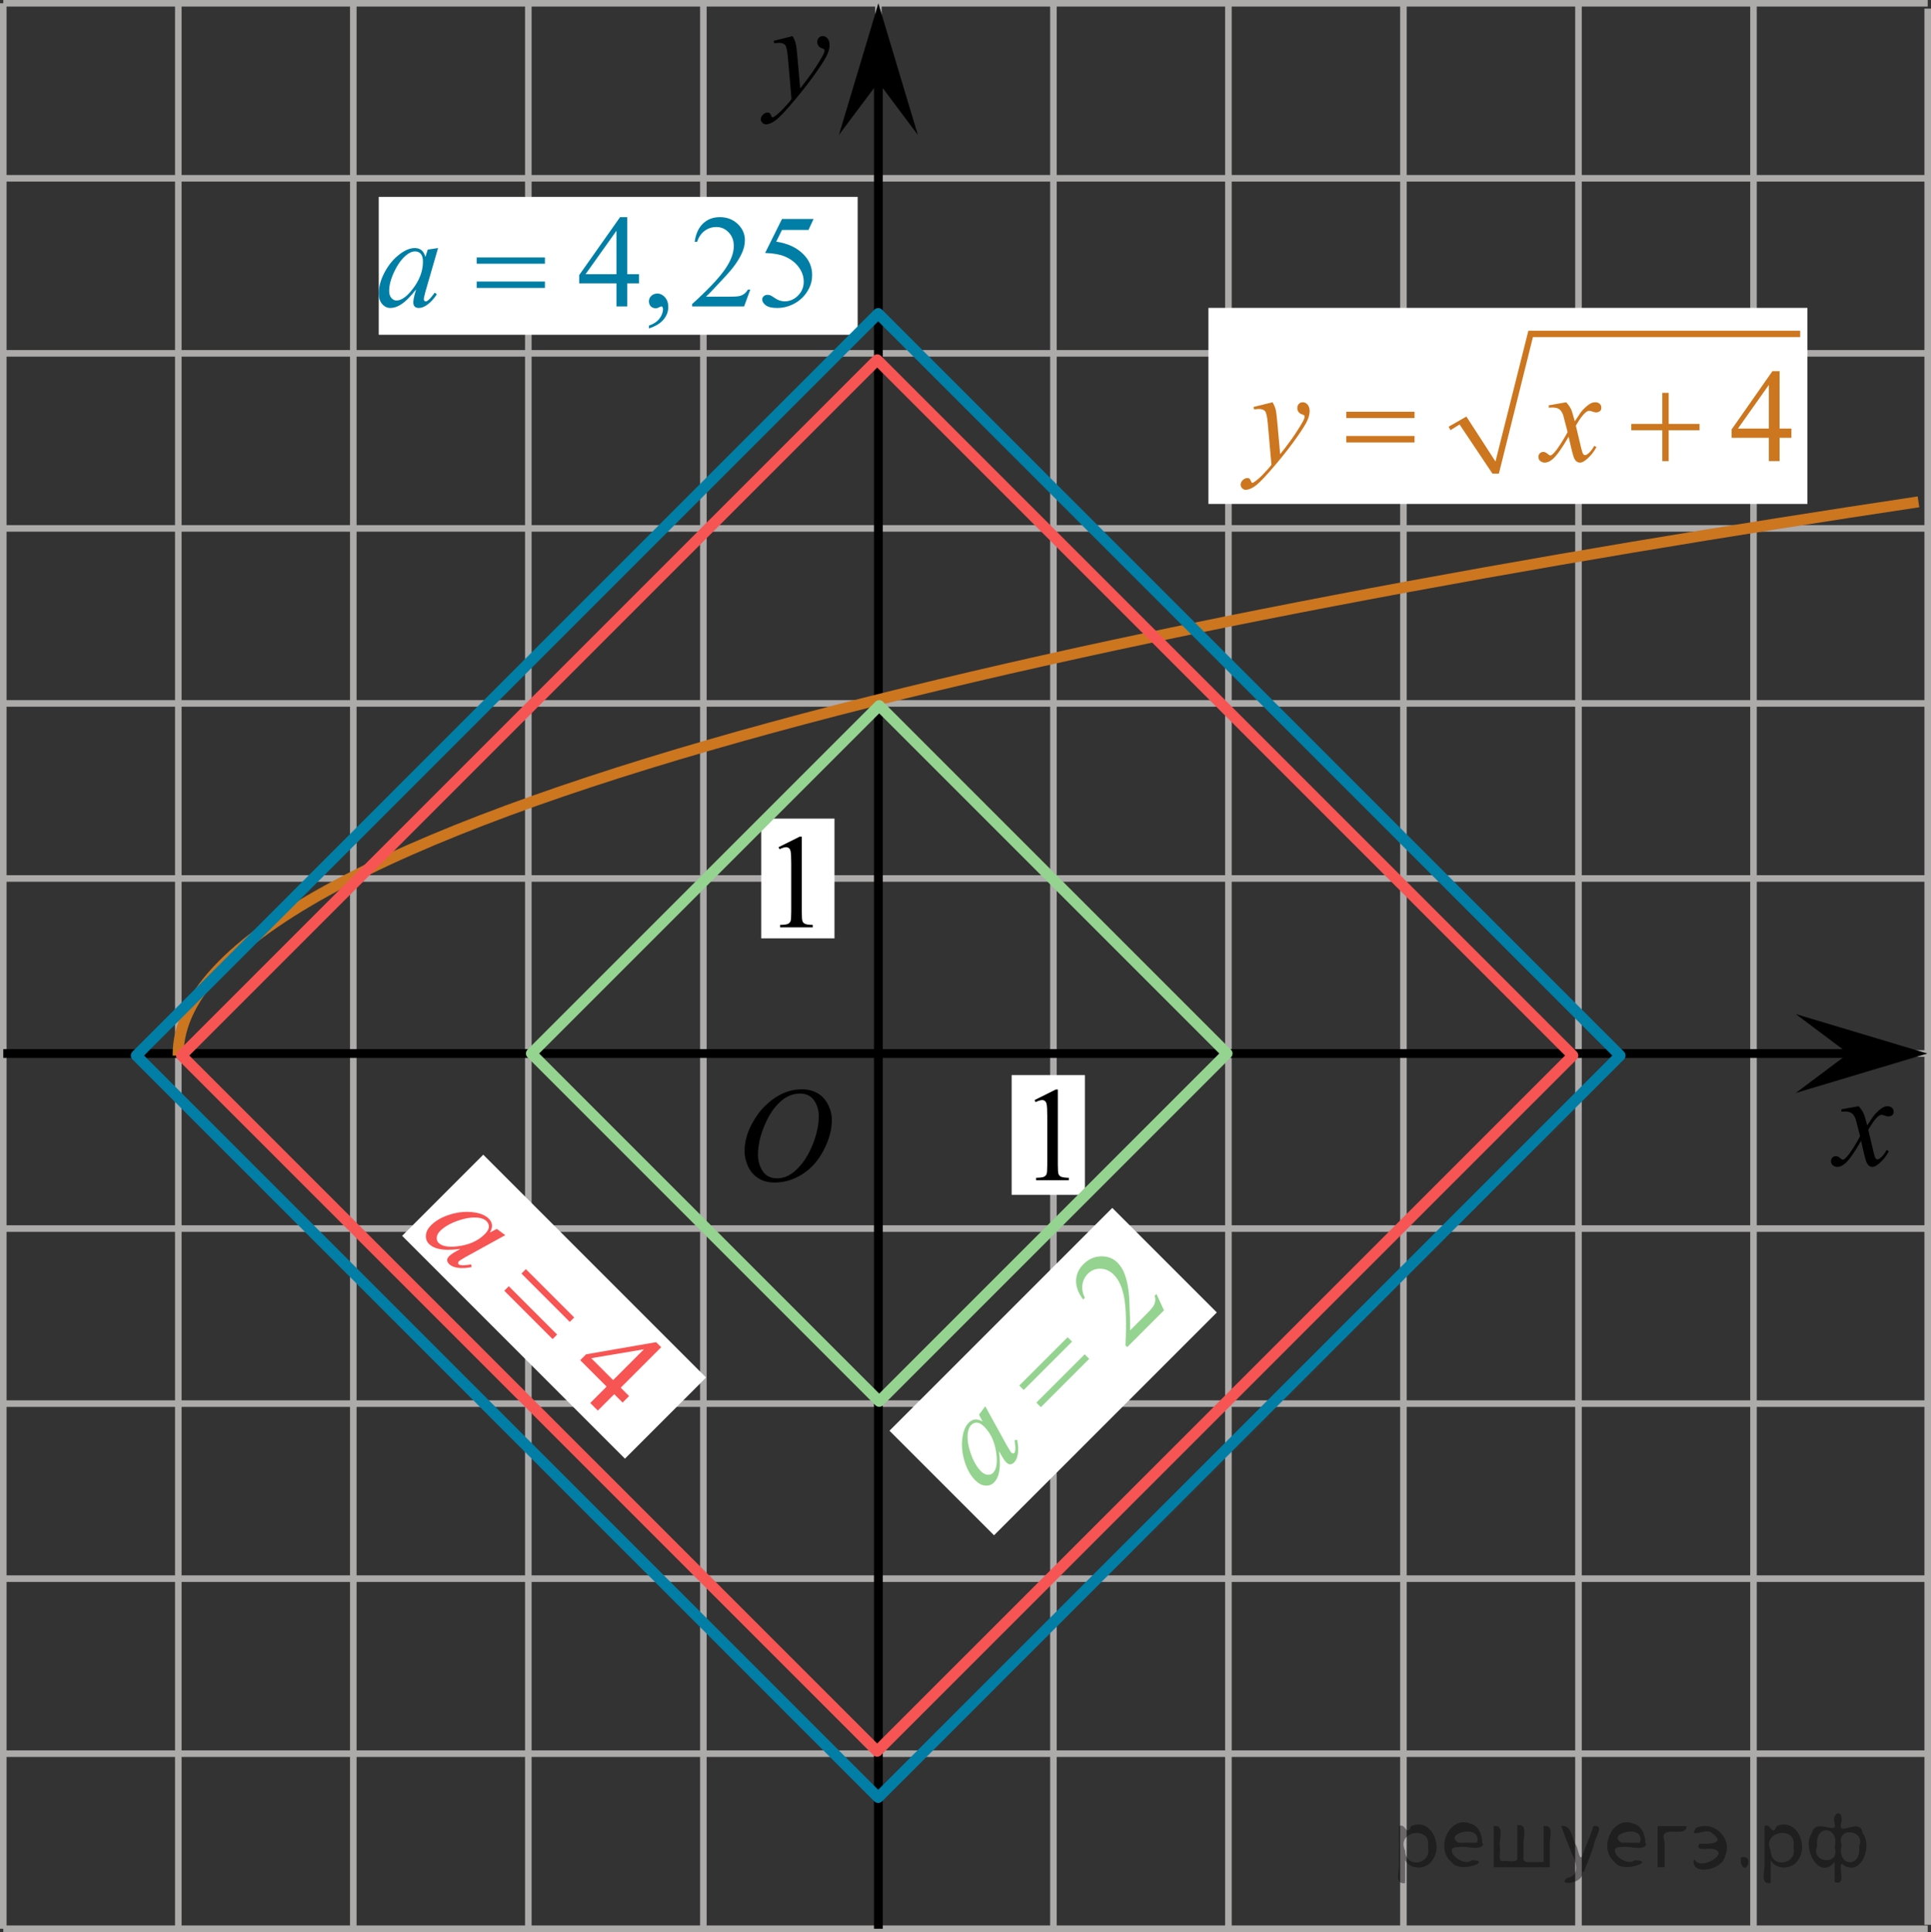 <?xml version="1.0" encoding="utf-8"?>
<!-- Generator: Adobe Illustrator 27.2.0, SVG Export Plug-In . SVG Version: 6.00 Build 0)  -->
<svg version="1.1" id="Слой_1" xmlns="http://www.w3.org/2000/svg" xmlns:xlink="http://www.w3.org/1999/xlink" x="0px" y="0px"
	 width="220.291px" height="220.383px" viewBox="0 0 220.291 220.383" enable-background="new 0 0 220.291 220.383"
	 xml:space="preserve">
<rect x="0" y="0" width="220.291" height="220.383" fill="#333333" stroke="none"/>
<line fill="none" stroke="#ADAAAA" stroke-width="0.75" stroke-miterlimit="10" x1="0.375" y1="200.039" x2="219.916" y2="200.039"/>
<line fill="none" stroke="#ADAAAA" stroke-width="0.75" stroke-miterlimit="10" x1="0.375" y1="220.008" x2="219.916" y2="220.008"/>
<line fill="none" stroke="#ADAAAA" stroke-width="0.75" stroke-miterlimit="10" x1="0.375" y1="0.375" x2="219.916" y2="0.375"/>
<line fill="none" stroke="#ADAAAA" stroke-width="0.75" stroke-miterlimit="10" x1="0.375" y1="20.339" x2="219.916" y2="20.339"/>
<line fill="none" stroke="#ADAAAA" stroke-width="0.75" stroke-miterlimit="10" x1="0.375" y1="40.306" x2="219.916" y2="40.306"/>
<line fill="none" stroke="#ADAAAA" stroke-width="0.75" stroke-miterlimit="10" x1="0.375" y1="60.274" x2="219.916" y2="60.274"/>
<line fill="none" stroke="#ADAAAA" stroke-width="0.75" stroke-miterlimit="10" x1="0.375" y1="80.238" x2="219.916" y2="80.238"/>
<line fill="none" stroke="#ADAAAA" stroke-width="0.75" stroke-miterlimit="10" x1="0.375" y1="100.207" x2="219.916" y2="100.207"/>
<line fill="none" stroke="#ADAAAA" stroke-width="0.75" stroke-miterlimit="10" x1="0.375" y1="120.173" x2="219.916" y2="120.173"/>
<line fill="none" stroke="#ADAAAA" stroke-width="0.75" stroke-miterlimit="10" x1="0.375" y1="140.139" x2="219.916" y2="140.139"/>
<line fill="none" stroke="#ADAAAA" stroke-width="0.75" stroke-miterlimit="10" x1="0.375" y1="160.108" x2="219.916" y2="160.108"/>
<line fill="none" stroke="#ADAAAA" stroke-width="0.75" stroke-miterlimit="10" x1="0.375" y1="180.073" x2="219.916" y2="180.073"/>
<line fill="none" stroke="#ADAAAA" stroke-width="0.75" stroke-miterlimit="10" x1="0.375" y1="220.008" x2="0.375" y2="0.375"/>
<line fill="none" stroke="#ADAAAA" stroke-width="0.75" stroke-miterlimit="10" x1="20.343" y1="220.008" x2="20.343" y2="0.375"/>
<line fill="none" stroke="#ADAAAA" stroke-width="0.75" stroke-miterlimit="10" x1="40.306" y1="220.008" x2="40.306" y2="0.375"/>
<line fill="none" stroke="#ADAAAA" stroke-width="0.75" stroke-miterlimit="10" x1="60.272" y1="220.008" x2="60.272" y2="0.375"/>
<line fill="none" stroke="#ADAAAA" stroke-width="0.75" stroke-miterlimit="10" x1="80.242" y1="220.008" x2="80.242" y2="0.375"/>
<line fill="none" stroke="#ADAAAA" stroke-width="0.75" stroke-miterlimit="10" x1="100.207" y1="220.008" x2="100.207" y2="0.375"/>
<line fill="none" stroke="#ADAAAA" stroke-width="0.75" stroke-miterlimit="10" x1="120.176" y1="220.008" x2="120.176" y2="0.375"/>
<line fill="none" stroke="#ADAAAA" stroke-width="0.75" stroke-miterlimit="10" x1="140.139" y1="220.008" x2="140.139" y2="0.375"/>
<line fill="none" stroke="#ADAAAA" stroke-width="0.75" stroke-miterlimit="10" x1="160.105" y1="220.008" x2="160.105" y2="0.375"/>
<rect x="86.844" y="93.376" fill="#FFFFFF" width="8.356" height="13.66"/>
<line fill="none" stroke="#ADAAAA" stroke-width="0.75" stroke-miterlimit="10" x1="180.074" y1="220.008" x2="180.074" y2="0.375"/>
<line fill="none" stroke="#ADAAAA" stroke-width="0.75" stroke-miterlimit="10" x1="200.041" y1="220.008" x2="200.041" y2="0.375"/>
<line fill="none" stroke="#ADAAAA" stroke-width="0.75" stroke-miterlimit="10" x1="219.916" y1="219.558" x2="219.916" y2="0.985"/>
<line fill="none" stroke="#000000" stroke-miterlimit="10" x1="0.375" y1="120.173" x2="214.666" y2="120.173"/>
<line fill="none" stroke="#000000" stroke-miterlimit="10" x1="100.207" y1="3.904" x2="100.207" y2="220.008"/>
<polygon points="210.867,120.173 204.866,115.673 219.873,120.173 204.866,124.673 "/>
<rect x="137.859" y="35.12" fill="#FFFFFF" width="68.334" height="22.364"/>
<polygon points="100.207,9.381 95.707,15.387 100.207,0.375 104.707,15.387 "/>
<g>
	<g>
		<g>
			<g>
				<g>
					<g>
						<g>
							<g>
								<g>
									<g>
										<g>
											<g>
												<g>
													<g>
														<g>
															<g>
																<g>
																	<g>
																		<g>
																			<g>
																				<g>
																					<g>
																						<g>
																							<g>
																								<g>
																									<defs>
																										<rect id="SVGID_1_" x="81.969" y="120.7" width="16.511" height="18.146"/>
																									</defs>
																									<clipPath id="SVGID_00000079459265924863635090000014452608106169917338_">
																										<use xlink:href="#SVGID_1_"  overflow="visible"/>
																									</clipPath>
																									<g clip-path="url(#SVGID_00000079459265924863635090000014452608106169917338_)">
																										<g enable-background="new    ">
																											<path d="M91.493,124.257c0.665,0,1.253,0.146,1.766,0.44
																												c0.512,0.292,0.914,0.725,1.205,1.297c0.29,0.572,0.435,1.166,0.435,1.78
																												c0,1.09-0.311,2.233-0.935,3.43c-0.623,1.197-1.437,2.111-2.441,2.741
																												c-1.005,0.63-2.044,0.944-3.118,0.944c-0.773,0-1.419-0.174-1.939-0.521
																												c-0.52-0.347-0.904-0.806-1.153-1.375c-0.248-0.57-0.373-1.122-0.373-1.657
																												c0-0.95,0.225-1.889,0.676-2.815s0.989-1.702,1.615-2.324
																												c0.625-0.622,1.292-1.101,2.002-1.435C89.942,124.426,90.696,124.257,91.493,124.257z
																												 M91.243,124.738c-0.493,0-0.974,0.124-1.444,0.371c-0.471,0.247-0.938,0.652-1.4,1.215
																												c-0.463,0.561-0.879,1.298-1.248,2.208c-0.453,1.119-0.68,2.177-0.68,3.171
																												c0,0.71,0.18,1.338,0.54,1.886c0.359,0.547,0.911,0.821,1.655,0.821
																												c0.448,0,0.888-0.113,1.319-0.338c0.431-0.225,0.88-0.609,1.348-1.154
																												c0.586-0.685,1.079-1.559,1.478-2.62c0.399-1.062,0.599-2.054,0.599-2.973
																												c0-0.68-0.18-1.281-0.54-1.804C92.508,124.999,91.966,124.738,91.243,124.738z"/>
																										</g>
																									</g>
																								</g>
																							</g>
																						</g>
																					</g>
																				</g>
																			</g>
																		</g>
																	</g>
																</g>
															</g>
														</g>
													</g>
												</g>
											</g>
										</g>
									</g>
								</g>
							</g>
						</g>
					</g>
				</g>
			</g>
		</g>
	</g>
</g>
<g>
	<g>
		<g>
			<g>
				<g>
					<g>
						<g>
							<g>
								<g>
									<g>
										<g>
											<g>
												<g>
													<g>
														<g>
															<g>
																<g>
																	<g>
																		<g>
																			<g>
																				<g>
																					<g>
																						<g>
																							<g>
																								<defs>
																									
																										<rect id="SVGID_00000121988299799834025790000008336509441053653922_" x="84.095" y="1.135" width="13.743" height="16.697"/>
																								</defs>
																								<clipPath id="SVGID_00000119097088477872058720000009920559763158931125_">
																									<use xlink:href="#SVGID_00000121988299799834025790000008336509441053653922_"  overflow="visible"/>
																								</clipPath>
																								<g clip-path="url(#SVGID_00000119097088477872058720000009920559763158931125_)">
																									<g enable-background="new    ">
																										<path d="M90.423,4.119c0.167,0.289,0.283,0.56,0.347,0.81
																											c0.064,0.252,0.128,0.746,0.192,1.483l0.325,3.678c0.295-0.359,0.724-0.927,1.285-1.704
																											c0.271-0.379,0.606-0.894,1.004-1.547c0.241-0.399,0.389-0.678,0.443-0.838
																											c0.03-0.079,0.044-0.161,0.044-0.246c0-0.055-0.017-0.1-0.052-0.135
																											c-0.035-0.035-0.124-0.076-0.27-0.123c-0.145-0.048-0.266-0.135-0.361-0.262
																											c-0.096-0.127-0.144-0.273-0.144-0.438c0-0.204,0.059-0.368,0.177-0.493
																											c0.118-0.124,0.266-0.186,0.443-0.186c0.216,0,0.401,0.091,0.554,0.273
																											c0.152,0.182,0.229,0.433,0.229,0.751c0,0.394-0.133,0.844-0.398,1.35
																											c-0.266,0.506-0.778,1.281-1.536,2.328c-0.758,1.046-1.676,2.187-2.753,3.423
																											c-0.743,0.852-1.294,1.389-1.653,1.61c-0.359,0.222-0.667,0.333-0.923,0.333
																											c-0.152,0-0.287-0.059-0.402-0.176c-0.116-0.117-0.173-0.253-0.173-0.407
																											c0-0.194,0.08-0.371,0.24-0.531c0.16-0.159,0.334-0.239,0.52-0.239
																											c0.099,0,0.18,0.022,0.244,0.067c0.039,0.025,0.083,0.097,0.129,0.213
																											c0.047,0.117,0.09,0.196,0.129,0.236c0.024,0.024,0.054,0.037,0.088,0.037
																											c0.03,0,0.082-0.025,0.155-0.075c0.271-0.169,0.585-0.439,0.945-0.807
																											c0.472-0.488,0.822-0.887,1.048-1.196l-0.414-4.738c-0.069-0.782-0.172-1.258-0.31-1.428
																											c-0.138-0.169-0.369-0.254-0.694-0.254c-0.103,0-0.288,0.015-0.554,0.045l-0.066-0.276
																											L90.423,4.119z"/>
																									</g>
																								</g>
																							</g>
																						</g>
																					</g>
																				</g>
																			</g>
																		</g>
																	</g>
																</g>
															</g>
														</g>
													</g>
												</g>
											</g>
										</g>
									</g>
								</g>
							</g>
						</g>
					</g>
				</g>
			</g>
		</g>
	</g>
</g>
<g>
	<g>
		<g>
			<g>
				<g>
					<g>
						<g>
							<g>
								<g>
									<g>
										<g>
											<g>
												<g>
													<g>
														<g>
															<g>
																<g>
																	<g>
																		<g>
																			<g>
																				<g>
																					<g>
																						<g>
																							<g>
																								<defs>
																									
																										<rect id="SVGID_00000161592791710281919760000013395226644065897858_" x="206.193" y="123.222" width="12.354" height="13.869"/>
																								</defs>
																								<clipPath id="SVGID_00000164479047165076616290000008208374471360670098_">
																									<use xlink:href="#SVGID_00000161592791710281919760000013395226644065897858_"  overflow="visible"/>
																								</clipPath>
																								<g clip-path="url(#SVGID_00000164479047165076616290000008208374471360670098_)">
																									<g enable-background="new    ">
																										<path d="M212.036,126.189c0.241,0.258,0.423,0.517,0.546,0.774
																											c0.088,0.179,0.233,0.648,0.435,1.408l0.649-0.983c0.172-0.238,0.381-0.466,0.627-0.682
																											c0.246-0.216,0.462-0.364,0.649-0.443c0.118-0.05,0.248-0.074,0.391-0.074
																											c0.211,0,0.38,0.057,0.505,0.171s0.188,0.253,0.188,0.417c0,0.19-0.037,0.318-0.111,0.388
																											c-0.138,0.124-0.295,0.186-0.472,0.186c-0.103,0-0.214-0.022-0.332-0.067
																											c-0.231-0.079-0.386-0.119-0.464-0.119c-0.118,0-0.258,0.069-0.421,0.209
																											c-0.305,0.258-0.669,0.757-1.092,1.497l0.605,2.562c0.093,0.393,0.172,0.627,0.236,0.704
																											c0.064,0.077,0.127,0.115,0.191,0.115c0.103,0,0.224-0.058,0.362-0.172
																											c0.271-0.228,0.501-0.526,0.693-0.894l0.258,0.134c-0.31,0.586-0.704,1.073-1.181,1.46
																											c-0.271,0.219-0.499,0.328-0.686,0.328c-0.275,0-0.494-0.156-0.656-0.469
																											c-0.103-0.194-0.317-1.028-0.642-2.503c-0.767,1.346-1.382,2.212-1.844,2.6
																											c-0.3,0.248-0.59,0.372-0.871,0.372c-0.197,0-0.377-0.072-0.539-0.216
																											c-0.118-0.109-0.177-0.256-0.177-0.44c0-0.164,0.054-0.301,0.163-0.41
																											c0.108-0.109,0.241-0.164,0.398-0.164c0.158,0,0.325,0.08,0.502,0.239
																											c0.128,0.114,0.226,0.171,0.295,0.171c0.059,0,0.135-0.04,0.229-0.119
																											c0.231-0.189,0.546-0.596,0.944-1.222s0.659-1.077,0.782-1.355
																											c-0.305-1.207-0.47-1.845-0.494-1.915c-0.113-0.322-0.261-0.551-0.443-0.685
																											c-0.182-0.135-0.45-0.201-0.804-0.201c-0.113,0-0.243,0.005-0.391,0.015v-0.269
																											L212.036,126.189z"/>
																									</g>
																								</g>
																							</g>
																						</g>
																					</g>
																				</g>
																			</g>
																		</g>
																	</g>
																</g>
															</g>
														</g>
													</g>
												</g>
											</g>
										</g>
									</g>
								</g>
							</g>
						</g>
					</g>
				</g>
			</g>
		</g>
	</g>
</g>
<rect x="115.411" y="122.631" fill="#FFFFFF" width="8.356" height="13.66"/>
<g>
	<g>
		<g>
			<g>
				<g>
					<g>
						<g>
							<g>
								<g>
									<g>
										<g>
											<g>
												<g>
													<defs>
														
															<rect id="SVGID_00000076580972334213061800000010960126560517972386_" x="115.411" y="120.7" width="9.53" height="16.699"/>
													</defs>
													<clipPath id="SVGID_00000033336486963093410870000017975051806751306395_">
														<use xlink:href="#SVGID_00000076580972334213061800000010960126560517972386_"  overflow="visible"/>
													</clipPath>
													<g clip-path="url(#SVGID_00000033336486963093410870000017975051806751306395_)">
														<g enable-background="new    ">
															<path d="M118.026,125.484l2.413-1.203h0.241v8.558c0,0.568,0.023,0.922,0.07,1.062
																c0.046,0.14,0.143,0.246,0.289,0.321c0.146,0.074,0.444,0.117,0.893,0.127v0.276h-3.73v-0.276
																c0.468-0.01,0.77-0.051,0.907-0.123c0.137-0.072,0.231-0.17,0.285-0.292s0.081-0.487,0.081-1.095
																v-5.471c0-0.737-0.024-1.211-0.073-1.42c-0.034-0.16-0.096-0.277-0.186-0.352
																c-0.09-0.075-0.199-0.112-0.325-0.112c-0.181,0-0.432,0.077-0.753,0.231L118.026,125.484z"/>
														</g>
													</g>
												</g>
											</g>
										</g>
									</g>
								</g>
							</g>
						</g>
					</g>
				</g>
			</g>
		</g>
	</g>
</g>
<g>
	<g>
		<g>
			<g>
				<g>
					<g>
						<g>
							<g>
								<g>
									<g>
										<g>
											<g>
												<g>
													<defs>
														
															<rect id="SVGID_00000045587064927486772950000011712351975563189925_" x="86.202" y="91.856" width="9.53" height="16.699"/>
													</defs>
													<clipPath id="SVGID_00000168814458028864502270000015348164089660057756_">
														<use xlink:href="#SVGID_00000045587064927486772950000011712351975563189925_"  overflow="visible"/>
													</clipPath>
													<g clip-path="url(#SVGID_00000168814458028864502270000015348164089660057756_)">
														<g enable-background="new    ">
															<path d="M88.817,96.64l2.413-1.203h0.241v8.558c0,0.568,0.023,0.922,0.07,1.062
																c0.046,0.14,0.143,0.246,0.289,0.321c0.146,0.074,0.444,0.117,0.893,0.127v0.276h-3.73v-0.276
																c0.468-0.01,0.77-0.051,0.907-0.123c0.137-0.072,0.231-0.17,0.285-0.292s0.081-0.487,0.081-1.095
																V98.524c0-0.737-0.024-1.211-0.073-1.42c-0.034-0.16-0.096-0.277-0.186-0.352
																c-0.09-0.075-0.199-0.112-0.325-0.112c-0.181,0-0.432,0.077-0.753,0.231L88.817,96.64z"/>
														</g>
													</g>
												</g>
											</g>
										</g>
									</g>
								</g>
							</g>
						</g>
					</g>
				</g>
			</g>
		</g>
	</g>
</g>
<path fill="none" stroke="#CC761F" stroke-width="1.25" stroke-miterlimit="10" d="M20.317,120.41
	C20.14,92.249,134.797,69.868,218.862,57.244"/>
<rect x="102.2" y="148.024" transform="matrix(0.707 -0.707 0.707 0.707 -75.435 130.802)" fill="#FFFFFF" width="35.949" height="16.87"/>
<rect x="43.208" y="22.457" fill="#FFFFFF" width="54.636" height="15.731"/>
<rect x="40.355" y="60.551" transform="matrix(0.707 -0.707 0.707 0.707 -55.788 106.124)" fill="none" stroke="#007EA5" stroke-width="1.25" stroke-linecap="round" stroke-linejoin="round" stroke-miterlimit="10" width="119.708" height="119.708"/>
<rect x="43.972" y="64.281" transform="matrix(0.707 -0.707 0.707 0.707 -55.822 106.043)" fill="none" stroke="#F75454" stroke-width="1.25" stroke-linecap="round" stroke-linejoin="round" stroke-miterlimit="10" width="112.246" height="112.246"/>
<rect x="72.265" y="92.111" transform="matrix(0.707 -0.707 0.707 0.707 -55.59 106.139)" fill="none" stroke="#95D390" stroke-width="1.25" stroke-linecap="round" stroke-linejoin="round" stroke-miterlimit="10" width="56.123" height="56.123"/>
<g>
	<defs>
		<polygon id="SVGID_00000126299403702498965350000009430406553460559792_" points="138.824,59.501 209.204,59.501 
			209.204,34.661 138.824,34.661 138.824,59.501 		"/>
	</defs>
	<clipPath id="SVGID_00000098902387907755789610000010960040286620266146_">
		<use xlink:href="#SVGID_00000126299403702498965350000009430406553460559792_"  overflow="visible"/>
	</clipPath>
	
		<line clip-path="url(#SVGID_00000098902387907755789610000010960040286620266146_)" fill="#CC761F" stroke="#000000" stroke-width="0" stroke-linecap="square" stroke-miterlimit="10" x1="165.346" y1="48.849" x2="166.899" y2="47.944"/>
	
		<line clip-path="url(#SVGID_00000098902387907755789610000010960040286620266146_)" fill="#CC761F" stroke="#000000" stroke-width="0" stroke-linecap="square" stroke-miterlimit="10" x1="166.899" y1="47.944" x2="170.607" y2="54.025"/>
	
		<line clip-path="url(#SVGID_00000098902387907755789610000010960040286620266146_)" fill="#CC761F" stroke="#000000" stroke-width="0" stroke-linecap="square" stroke-miterlimit="10" x1="170.607" y1="54.025" x2="174.618" y2="38.068"/>
	
		<line clip-path="url(#SVGID_00000098902387907755789610000010960040286620266146_)" fill="#CC761F" stroke="#000000" stroke-width="0" stroke-linecap="square" stroke-miterlimit="10" x1="174.618" y1="38.068" x2="205.366" y2="38.068"/>
	
		<polygon clip-path="url(#SVGID_00000098902387907755789610000010960040286620266146_)" fill-rule="evenodd" clip-rule="evenodd" fill="#CC761F" points="
		165.26,48.677 167.287,47.513 170.607,52.645 174.359,37.723 205.366,37.723 205.366,38.456 174.877,38.456 
		170.995,54.025 170.262,54.025 166.511,48.418 165.476,49.065 	"/>
	<g clip-path="url(#SVGID_00000098902387907755789610000010960040286620266146_)">
		<path fill="#CC761F" d="M204.367,48.888v1.053h-1.349v2.653h-1.224V49.941h-4.254v-0.949l4.662-6.656h0.815v6.552
			H204.367z M201.795,48.888V43.9l-3.528,4.988H201.795z"/>
	</g>
	<g clip-path="url(#SVGID_00000098902387907755789610000010960040286620266146_)">
		<path fill="#CC761F" d="M145.175,45.886c0.168,0.287,0.284,0.555,0.348,0.804c0.065,0.249,0.129,0.74,0.193,1.471
			l0.326,3.647c0.296-0.356,0.727-0.919,1.289-1.69c0.273-0.376,0.608-0.887,1.009-1.534
			c0.241-0.396,0.39-0.672,0.444-0.831c0.029-0.079,0.045-0.16,0.045-0.244c0-0.055-0.018-0.099-0.053-0.134
			c-0.034-0.034-0.124-0.075-0.271-0.122c-0.145-0.047-0.267-0.133-0.363-0.259
			c-0.096-0.127-0.144-0.271-0.144-0.434c0-0.202,0.06-0.365,0.179-0.489c0.118-0.123,0.267-0.185,0.444-0.185
			c0.218,0,0.402,0.09,0.556,0.271c0.153,0.181,0.231,0.429,0.231,0.745c0,0.39-0.134,0.836-0.4,1.338
			c-0.268,0.501-0.781,1.271-1.542,2.309c-0.761,1.038-1.683,2.169-2.765,3.395
			c-0.746,0.845-1.3,1.377-1.66,1.597c-0.361,0.22-0.67,0.33-0.927,0.33c-0.153,0-0.288-0.059-0.404-0.174
			c-0.115-0.116-0.174-0.251-0.174-0.404c0-0.193,0.08-0.369,0.241-0.526c0.16-0.158,0.335-0.237,0.522-0.237
			c0.099,0,0.181,0.022,0.244,0.067c0.04,0.024,0.083,0.095,0.13,0.211s0.09,0.194,0.13,0.233
			c0.024,0.025,0.055,0.037,0.089,0.037c0.029,0,0.081-0.024,0.155-0.074c0.273-0.168,0.588-0.435,0.949-0.8
			c0.475-0.484,0.825-0.879,1.053-1.186l-0.415-4.699c-0.069-0.776-0.174-1.248-0.311-1.415
			c-0.139-0.168-0.371-0.252-0.697-0.252c-0.103,0-0.289,0.015-0.556,0.044l-0.066-0.274L145.175,45.886z"/>
		<path fill="#CC761F" d="M178.67,45.886c0.242,0.257,0.425,0.514,0.548,0.771c0.089,0.178,0.235,0.644,0.438,1.401
			l0.652-0.979c0.173-0.237,0.383-0.463,0.63-0.678s0.465-0.362,0.652-0.441c0.119-0.049,0.25-0.074,0.393-0.074
			c0.213,0,0.382,0.057,0.508,0.17c0.126,0.114,0.19,0.252,0.19,0.415c0,0.188-0.037,0.316-0.111,0.386
			c-0.139,0.123-0.297,0.185-0.475,0.185c-0.103,0-0.215-0.022-0.333-0.066c-0.232-0.079-0.389-0.119-0.467-0.119
			c-0.119,0-0.26,0.069-0.423,0.207c-0.307,0.257-0.672,0.753-1.097,1.49l0.607,2.55
			c0.094,0.39,0.173,0.624,0.237,0.7c0.065,0.077,0.128,0.115,0.192,0.115c0.103,0,0.225-0.057,0.363-0.171
			c0.272-0.227,0.504-0.523,0.697-0.889l0.259,0.133c-0.311,0.583-0.706,1.067-1.185,1.453
			c-0.273,0.218-0.502,0.326-0.69,0.326c-0.276,0-0.497-0.155-0.66-0.467c-0.103-0.193-0.318-1.023-0.644-2.49
			c-0.77,1.339-1.389,2.201-1.853,2.586c-0.302,0.247-0.594,0.371-0.875,0.371c-0.197,0-0.378-0.071-0.541-0.215
			c-0.119-0.108-0.178-0.254-0.178-0.438c0-0.163,0.055-0.299,0.163-0.407c0.108-0.109,0.242-0.163,0.4-0.163
			c0.157,0,0.326,0.079,0.504,0.237c0.128,0.114,0.227,0.171,0.296,0.171c0.06,0,0.136-0.04,0.231-0.119
			c0.231-0.188,0.548-0.593,0.948-1.216s0.662-1.072,0.786-1.349c-0.307-1.201-0.473-1.835-0.497-1.905
			c-0.113-0.321-0.262-0.548-0.444-0.682c-0.184-0.134-0.452-0.2-0.809-0.2c-0.113,0-0.244,0.005-0.393,0.015
			V46.235L178.67,45.886z"/>
	</g>
	<g clip-path="url(#SVGID_00000098902387907755789610000010960040286620266146_)">
		<path fill="#CC761F" d="M153.591,46.968h7.782v0.719h-7.782V46.968z M153.591,49.733h7.782v0.733h-7.782V49.733z"/>
		<path fill="#CC761F" d="M189.639,44.812h0.726v3.543h3.522v0.719h-3.522v3.521h-0.726v-3.521h-3.536v-0.719h3.536
			V44.812z"/>
	</g>
</g>
<g>
	<defs>
		<polygon id="SVGID_00000017508774903358545710000015407204410936992145_" points="40.306,40.431 96.886,40.431 96.886,21.249 
			40.306,21.249 40.306,40.431 		"/>
	</defs>
	<clipPath id="SVGID_00000115504548326024645890000001837269440029736582_">
		<use xlink:href="#SVGID_00000017508774903358545710000015407204410936992145_"  overflow="visible"/>
	</clipPath>
	<g clip-path="url(#SVGID_00000115504548326024645890000001837269440029736582_)">
		<path fill="#007EA5" d="M72.902,31.275v1.045h-1.349v2.635h-1.223v-2.635H66.075V31.378l4.662-6.608h0.815v6.505
			H72.902z M70.329,31.275v-4.953l-3.528,4.953H70.329z"/>
		<path fill="#007EA5" d="M74.031,37.464v-0.324c0.509-0.167,0.903-0.426,1.182-0.776s0.419-0.722,0.419-1.115
			c0-0.093-0.022-0.172-0.067-0.235c-0.035-0.044-0.069-0.066-0.103-0.066c-0.055,0-0.173,0.049-0.356,0.147
			c-0.089,0.044-0.183,0.066-0.282,0.066c-0.242,0-0.435-0.071-0.578-0.213c-0.144-0.142-0.215-0.338-0.215-0.589
			c0-0.24,0.093-0.446,0.278-0.618c0.185-0.171,0.412-0.257,0.678-0.257c0.326,0,0.616,0.141,0.871,0.423
			c0.254,0.282,0.381,0.656,0.381,1.123c0,0.505-0.177,0.975-0.53,1.409C75.356,36.872,74.796,37.214,74.031,37.464
			z"/>
		<path fill="#007EA5" d="M85.594,33.034l-0.704,1.921h-5.93v-0.273c1.744-1.58,2.972-2.87,3.684-3.871
			c0.712-1.001,1.067-1.916,1.067-2.745c0-0.633-0.195-1.153-0.585-1.56s-0.857-0.611-1.401-0.611
			c-0.494,0-0.938,0.144-1.331,0.431c-0.393,0.287-0.683,0.708-0.871,1.262h-0.274
			c0.123-0.907,0.441-1.604,0.953-2.09c0.511-0.486,1.15-0.729,1.916-0.729c0.815,0,1.496,0.26,2.042,0.78
			c0.546,0.52,0.819,1.133,0.819,1.839c0,0.505-0.119,1.011-0.356,1.516c-0.366,0.795-0.959,1.636-1.779,2.524
			c-1.23,1.335-1.998,2.139-2.305,2.414h2.624c0.534,0,0.908-0.019,1.123-0.059
			c0.215-0.04,0.409-0.119,0.582-0.239s0.324-0.291,0.452-0.512H85.594z"/>
		<path fill="#007EA5" d="M92.814,24.976l-0.578,1.251h-3.024l-0.66,1.339c1.309,0.191,2.347,0.675,3.113,1.45
			c0.657,0.667,0.986,1.453,0.986,2.355c0,0.525-0.107,1.011-0.322,1.457c-0.215,0.447-0.486,0.827-0.811,1.141
			c-0.326,0.315-0.69,0.567-1.09,0.758c-0.568,0.27-1.151,0.405-1.749,0.405c-0.603,0-1.042-0.102-1.316-0.306
			s-0.411-0.428-0.411-0.673c0-0.137,0.057-0.259,0.17-0.364c0.113-0.105,0.257-0.158,0.43-0.158
			c0.128,0,0.241,0.019,0.337,0.059c0.096,0.039,0.261,0.14,0.493,0.302c0.371,0.255,0.746,0.382,1.127,0.382
			c0.578,0,1.086-0.217,1.523-0.651c0.438-0.435,0.656-0.963,0.656-1.586c0-0.604-0.195-1.167-0.586-1.689
			c-0.39-0.522-0.929-0.926-1.616-1.211c-0.539-0.221-1.272-0.348-2.201-0.382l1.927-3.878H92.814z"/>
	</g>
	<g clip-path="url(#SVGID_00000115504548326024645890000001837269440029736582_)">
		<path fill="#007EA5" d="M49.975,28.294l-1.445,4.99l-0.163,0.669c-0.015,0.064-0.022,0.118-0.022,0.162
			c0,0.079,0.025,0.147,0.074,0.206c0.04,0.044,0.089,0.066,0.148,0.066c0.064,0,0.148-0.039,0.252-0.118
			c0.193-0.142,0.45-0.436,0.771-0.883l0.252,0.176c-0.341,0.511-0.692,0.899-1.053,1.167
			c-0.361,0.268-0.694,0.401-1,0.401c-0.212,0-0.372-0.053-0.478-0.158c-0.106-0.105-0.16-0.259-0.16-0.46
			c0-0.24,0.055-0.557,0.163-0.95l0.156-0.552c-0.647,0.839-1.243,1.425-1.786,1.759
			c-0.391,0.24-0.773,0.361-1.149,0.361c-0.361,0-0.672-0.148-0.934-0.445s-0.393-0.705-0.393-1.226
			c0-0.78,0.236-1.603,0.708-2.469c0.472-0.866,1.071-1.559,1.797-2.079c0.568-0.412,1.105-0.618,1.609-0.618
			c0.301,0,0.552,0.079,0.752,0.236c0.2,0.157,0.352,0.417,0.456,0.78l0.267-0.839L49.975,28.294z M47.337,28.677
			c-0.316,0-0.652,0.147-1.008,0.441c-0.504,0.417-0.952,1.035-1.345,1.855c-0.393,0.819-0.589,1.56-0.589,2.223
			c0,0.334,0.084,0.597,0.252,0.791c0.168,0.194,0.36,0.29,0.578,0.29c0.539,0,1.124-0.395,1.756-1.185
			c0.845-1.05,1.268-2.127,1.268-3.231c0-0.416-0.082-0.718-0.245-0.905S47.618,28.677,47.337,28.677z"/>
	</g>
	<g clip-path="url(#SVGID_00000115504548326024645890000001837269440029736582_)">
		<path fill="#007EA5" d="M54.383,29.369h7.783v0.714h-7.783V29.369z M54.383,32.114h7.783v0.729h-7.783V32.114z"/>
	</g>
</g>
<rect x="56.69" y="131.085" transform="matrix(0.707 -0.707 0.707 0.707 -86.88 88.373)" fill="#FFFFFF" width="13.092" height="35.949"/>
<g>
	<defs>
		<polygon id="SVGID_00000083063532068417117870000007338370418360918178_" points="113.198,174.902 138.617,149.482 
			125.981,136.845 100.561,162.265 113.198,174.902 		"/>
	</defs>
	<clipPath id="SVGID_00000107577408521379436150000002743531719784220303_">
		<use xlink:href="#SVGID_00000083063532068417117870000007338370418360918178_"  overflow="visible"/>
	</clipPath>
	<g clip-path="url(#SVGID_00000107577408521379436150000002743531719784220303_)">
		<path fill="#95D390" d="M131.928,147.602l0.863,1.862l-4.2,4.2l-0.192-0.192
			c0.114-2.356,0.068-4.143-0.137-5.356c-0.207-1.215-0.604-2.116-1.191-2.705
			c-0.449-0.448-0.957-0.68-1.522-0.691s-1.04,0.174-1.426,0.559c-0.351,0.35-0.562,0.767-0.638,1.248
			c-0.074,0.482,0.019,0.986,0.279,1.513l-0.194,0.194c-0.557-0.731-0.825-1.451-0.809-2.157
			c0.019-0.707,0.298-1.331,0.841-1.874c0.578-0.578,1.244-0.876,2-0.894s1.385,0.223,1.887,0.724
			c0.357,0.359,0.633,0.803,0.823,1.328c0.304,0.824,0.481,1.84,0.53,3.053
			c0.074,1.818,0.102,2.932,0.079,3.345l1.858-1.858c0.379-0.379,0.63-0.658,0.754-0.838
			c0.125-0.18,0.205-0.375,0.242-0.582c0.038-0.208,0.023-0.435-0.043-0.684L131.928,147.602z"/>
	</g>
	<g clip-path="url(#SVGID_00000107577408521379436150000002743531719784220303_)">
		<path fill="#95D390" d="M112.397,160.408l2.516,4.564l0.36,0.59c0.034,0.057,0.067,0.1,0.099,0.131
			c0.056,0.057,0.122,0.087,0.198,0.094c0.06,0.004,0.111-0.016,0.152-0.058
			c0.045-0.046,0.077-0.133,0.096-0.263c0.035-0.237,0.008-0.627-0.081-1.172l0.304-0.054
			c0.121,0.604,0.148,1.128,0.082,1.573s-0.207,0.776-0.424,0.994c-0.15,0.15-0.302,0.226-0.451,0.227
			c-0.15,0-0.297-0.071-0.44-0.214c-0.17-0.171-0.356-0.434-0.559-0.79l-0.281-0.501
			c0.137,1.054,0.131,1.892-0.018,2.513c-0.105,0.447-0.291,0.805-0.558,1.07
			c-0.256,0.256-0.582,0.371-0.978,0.346c-0.397-0.025-0.779-0.223-1.148-0.592c-0.553-0.553-0.97-1.304-1.25-2.252
			c-0.279-0.949-0.347-1.865-0.201-2.749c0.111-0.694,0.344-1.221,0.701-1.577
			c0.213-0.214,0.447-0.336,0.7-0.366s0.546,0.046,0.876,0.231l-0.406-0.784L112.397,160.408z M110.799,162.548
			c-0.224,0.225-0.357,0.566-0.4,1.028c-0.06,0.653,0.06,1.409,0.363,2.269s0.69,1.523,1.159,1.994
			c0.237,0.236,0.483,0.363,0.739,0.383c0.257,0.019,0.463-0.049,0.616-0.203
			c0.382-0.381,0.516-1.077,0.403-2.086c-0.145-1.343-0.61-2.406-1.394-3.189
			c-0.296-0.296-0.567-0.452-0.815-0.469C111.222,162.257,110.999,162.349,110.799,162.548z"/>
	</g>
	<g clip-path="url(#SVGID_00000107577408521379436150000002743531719784220303_)">
		<path fill="#95D390" d="M116.281,158.048l5.514-5.513l0.506,0.506l-5.514,5.513L116.281,158.048z M118.228,159.996
			l5.514-5.513l0.517,0.517l-5.513,5.514L118.228,159.996z"/>
	</g>
</g>
<g>
	<defs>
		<polygon id="SVGID_00000114034965594435158240000017126572470862269083_" points="43.141,141.686 68.56,167.106 
			81.197,154.469 55.777,129.049 43.141,141.686 		"/>
	</defs>
	<clipPath id="SVGID_00000017509852278485968350000013801776987908664998_">
		<use xlink:href="#SVGID_00000114034965594435158240000017126572470862269083_"  overflow="visible"/>
	</clipPath>
	<g clip-path="url(#SVGID_00000017509852278485968350000013801776987908664998_)">
		<path fill="#F75454" d="M71.768,159.248l-0.741,0.741l-0.956-0.955l-1.869,1.869l-0.867-0.867l1.869-1.869
			l-3.014-3.014l0.668-0.668l7.992-1.386l0.578,0.577l-4.615,4.615L71.768,159.248z M69.946,157.425l3.514-3.514
			l-6.013,1.015L69.946,157.425z"/>
	</g>
	<g clip-path="url(#SVGID_00000017509852278485968350000013801776987908664998_)">
		<path fill="#F75454" d="M57.64,140.891l-4.564,2.516l-0.59,0.359c-0.056,0.035-0.1,0.068-0.131,0.1
			c-0.056,0.056-0.087,0.121-0.094,0.199c-0.003,0.059,0.016,0.109,0.058,0.151
			c0.045,0.046,0.133,0.077,0.262,0.095c0.237,0.035,0.628,0.01,1.173-0.08l0.053,0.303
			c-0.604,0.121-1.128,0.148-1.573,0.082c-0.445-0.065-0.776-0.207-0.993-0.424
			c-0.15-0.15-0.226-0.301-0.227-0.451c-0.001-0.149,0.071-0.296,0.213-0.439
			c0.17-0.171,0.433-0.356,0.789-0.559l0.502-0.28c-1.055,0.135-1.893,0.131-2.514-0.019
			c-0.447-0.106-0.804-0.292-1.07-0.558c-0.255-0.256-0.37-0.582-0.346-0.979
			c0.025-0.396,0.222-0.778,0.591-1.147c0.553-0.554,1.304-0.97,2.253-1.25c0.948-0.28,1.865-0.347,2.748-0.202
			c0.694,0.111,1.221,0.344,1.579,0.702c0.213,0.214,0.335,0.446,0.365,0.7c0.031,0.253-0.046,0.545-0.23,0.876
			l0.784-0.406L57.64,140.891z M55.5,139.293c-0.225-0.225-0.566-0.357-1.027-0.4
			c-0.654-0.062-1.41,0.059-2.269,0.361c-0.86,0.303-1.524,0.69-1.995,1.16
			c-0.237,0.236-0.364,0.482-0.383,0.738c-0.018,0.258,0.049,0.463,0.203,0.617
			c0.382,0.381,1.078,0.516,2.086,0.404c1.343-0.146,2.406-0.611,3.189-1.395
			c0.296-0.297,0.452-0.568,0.469-0.816C55.79,139.716,55.7,139.493,55.5,139.293z"/>
	</g>
	<g clip-path="url(#SVGID_00000017509852278485968350000013801776987908664998_)">
		<path fill="#F75454" d="M58.045,146.715l5.514,5.514l-0.517,0.517l-5.514-5.515L58.045,146.715z M59.992,144.768
			l5.514,5.514l-0.506,0.506l-5.514-5.514L59.992,144.768z"/>
	</g>
</g>
<g style="stroke:none;fill:#000;fill-opacity:0.4" > <path d="m 160.3,212.3 c 0,0.8 0,1.6 0,2.5 -1.3,0.2 -0.6,-1.5 -0.7,-2.3 0,-1.4 0,-2.8 0,-4.2 0.8,-0.4 0.8,1.3 1.4,0.0 2.2,-1.0 3.7,2.2 2.4,3.9 -0.6,1.0 -2.4,1.2 -3.1,0.0 z m 2.6,-1.6 c 0.5,-2.5 -3.7,-1.9 -2.6,0.4 0.0,2.1 3.1,1.6 2.6,-0.4 z" /> <path d="m 169.2,210.4 c -0.4,0.8 -1.9,0.1 -2.8,0.3 -2.0,-0.1 0.3,2.4 1.5,1.5 2.5,0.0 -1.4,1.6 -2.3,0.2 -1.9,-1.5 -0.3,-5.3 2.1,-4.4 0.9,0.2 1.4,1.2 1.4,2.2 z m -0.7,-0.2 c 0.6,-2.3 -4.0,-1.0 -2.1,0.0 0.7,0 1.4,-0.0 2.1,-0.0 z" /> <path d="m 174.1,212.4 c 0.6,0 1.3,0 2.0,0 0,-1.3 0,-2.7 0,-4.1 1.3,-0.2 0.6,1.5 0.7,2.3 0,0.8 0,1.6 0,2.4 -2.1,0 -4.2,0 -6.4,0 0,-1.5 0,-3.1 0,-4.7 1.3,-0.2 0.6,1.5 0.7,2.3 0.1,0.5 -0.2,1.6 0.2,1.7 0.5,-0.1 1.6,0.2 1.8,-0.2 0,-1.3 0,-2.6 0,-3.9 1.3,-0.2 0.6,1.5 0.7,2.3 0,0.5 0,1.1 0,1.7 z" /> <path d="m 180.5,213.5 c 0.3,1.4 -3.0,1.7 -1.7,0.7 1.5,-0.2 1.0,-1.9 0.5,-2.8 -0.4,-1.0 -0.8,-2.0 -1.2,-3.1 1.2,-0.2 1.2,1.4 1.7,2.2 0.2,0.2 0.4,1.9 0.7,1.2 0.4,-1.1 0.9,-2.2 1.3,-3.4 1.4,-0.2 0.0,1.5 -0.0,2.3 -0.3,0.9 -0.7,1.9 -1.1,2.9 z" /> <path d="m 187.8,210.4 c -0.4,0.8 -1.9,0.1 -2.8,0.3 -2.0,-0.1 0.3,2.4 1.5,1.5 2.5,0.0 -1.4,1.6 -2.3,0.2 -1.9,-1.5 -0.3,-5.3 2.1,-4.4 0.9,0.2 1.4,1.2 1.4,2.2 z m -0.7,-0.2 c 0.6,-2.3 -4.0,-1.0 -2.1,0.0 0.7,0 1.4,-0.0 2.1,-0.0 z" /> <path d="m 189.1,213.0 c 0,-1.5 0,-3.1 0,-4.7 1.1,0 2.2,0 3.3,0 0.0,1.5 -3.3,-0.4 -2.5,1.8 0,0.9 0,1.9 0,2.9 -0.2,0 -0.5,0 -0.7,0 z" /> <path d="m 193.3,212.1 c 0.7,1.4 4.2,-0.8 2.1,-1.2 -0.5,-0.1 -2.2,0.3 -1.5,-0.6 1.0,0.1 3.1,0.0 1.4,-1.2 -0.6,-0.7 -2.8,0.8 -1.8,-0.6 2.0,-0.9 4.2,1.2 3.3,3.2 -0.2,1.5 -3.5,2.3 -3.6,0.7 l 0,-0.1 0,-0.0 0,0 z" /> <path d="m 198.6,211.9 c 1.6,-0.5 0.6,2.3 -0.0,0.6 -0.0,-0.2 0.0,-0.4 0.0,-0.6 z" /> <path d="m 202.0,212.3 c 0,0.8 0,1.6 0,2.5 -1.3,0.2 -0.6,-1.5 -0.7,-2.3 0,-1.4 0,-2.8 0,-4.2 0.8,-0.4 0.8,1.3 1.4,0.0 2.2,-1.0 3.7,2.2 2.4,3.9 -0.6,1.0 -2.4,1.2 -3.1,0.0 z m 2.6,-1.6 c 0.5,-2.5 -3.7,-1.9 -2.6,0.4 0.0,2.1 3.1,1.6 2.6,-0.4 z" /> <path d="m 207.3,210.6 c -0.8,1.9 2.7,2.3 2.0,0.1 0.6,-2.4 -2.3,-2.7 -2.0,-0.1 z m 2.0,4.2 c 0,-0.8 0,-1.6 0,-2.4 -1.8,2.2 -3.8,-1.7 -2.6,-3.3 0.4,-1.8 3.0,0.3 2.6,-1.1 -0.4,-1.1 0.9,-1.8 0.8,-0.3 -0.7,2.2 2.1,-0.6 2.4,1.4 1.2,1.6 -0.3,5.2 -2.4,3.5 -0.4,0.6 0.6,2.5 -0.8,2.1 z m 2.8,-4.2 c 0.8,-1.9 -2.7,-2.3 -2.0,-0.1 -0.6,2.4 2.3,2.7 2.0,0.1 z" /> </g></svg>

<!--File created and owned by https://sdamgia.ru. Copying is prohibited. All rights reserved.-->

